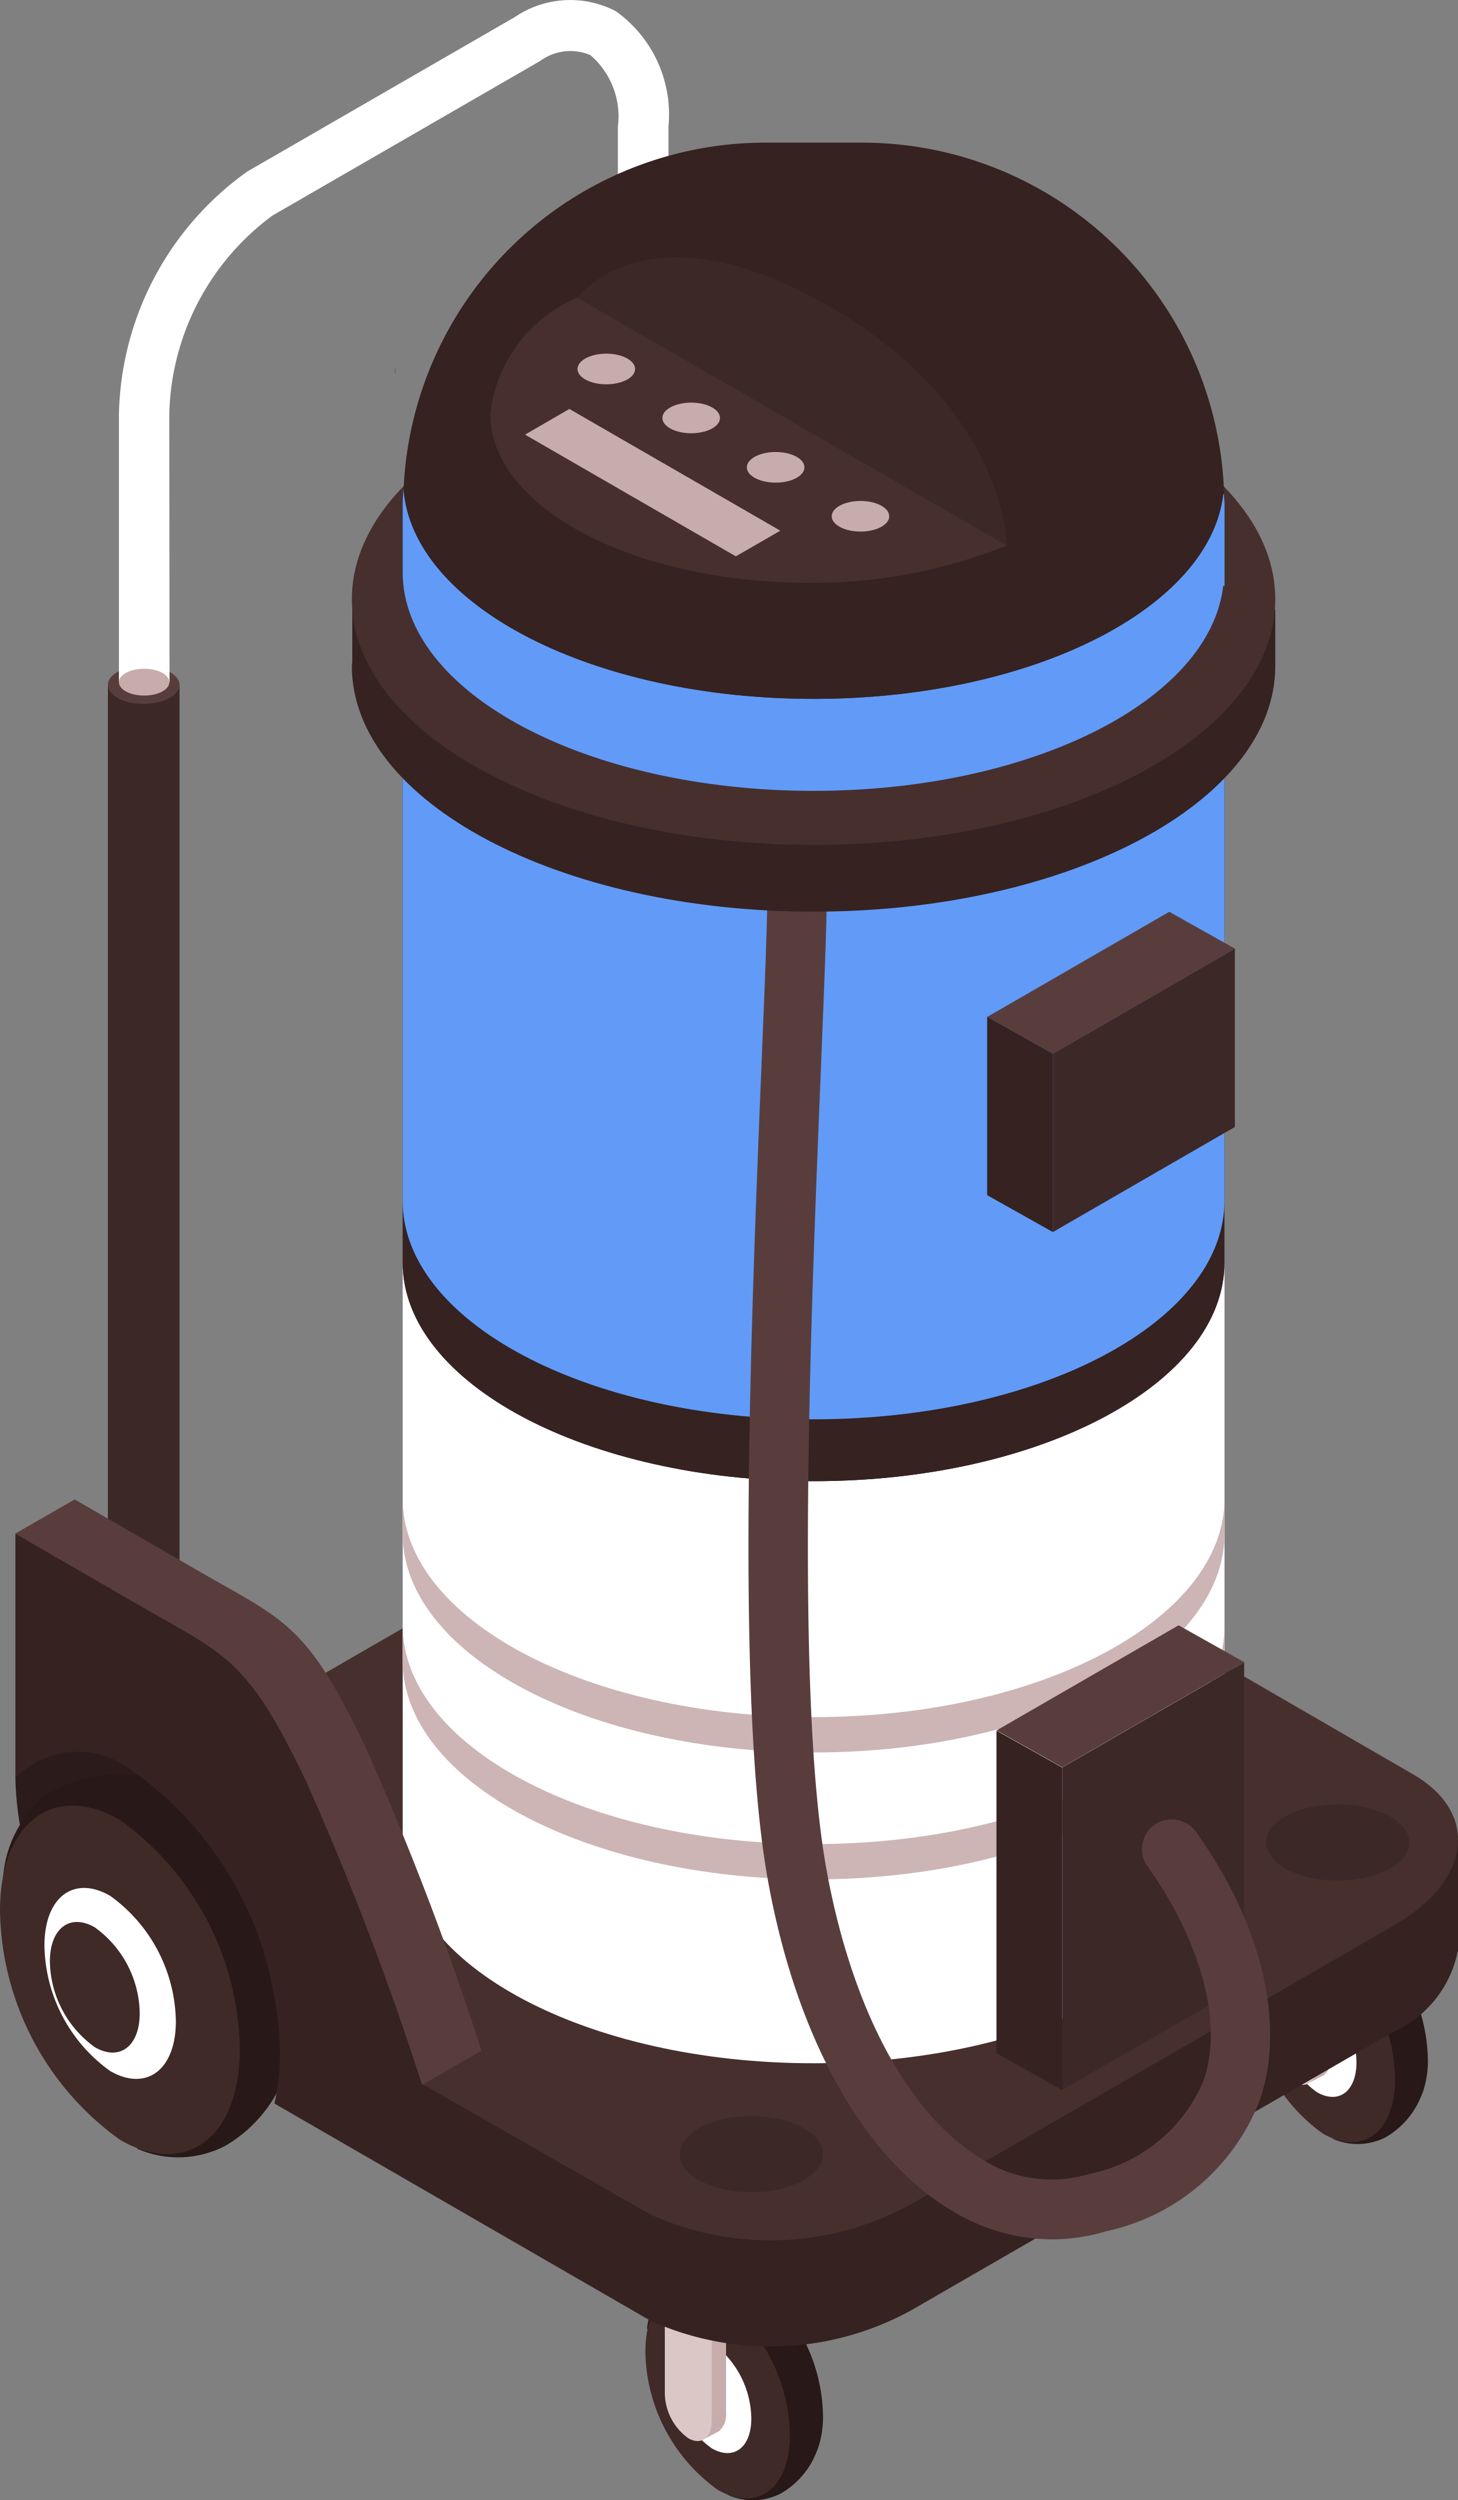 <svg id="vacuumcleaner" xmlns="http://www.w3.org/2000/svg" width="31.065" height="53.264" viewBox="0 0 31.065 53.264">
  <rect x="0" y="0" width="31.065" height="53.264" fill="#808080" stroke="none"/>
  <g id="Group_83074" data-name="Group 83074" transform="translate(0 0)">
    <g id="Group_83061" data-name="Group 83061" transform="translate(2.299 14.189)">
      <path id="Path_134153" data-name="Path 134153" d="M154.782,67.17V88.6c0,.224-.342.406-.763.406s-.763-.182-.763-.406V67.17Z" transform="translate(-153.256 -66.765)" fill="#3d2828"/>
      <path id="Path_134154" data-name="Path 134154" d="M154.019,66.765c.421,0,.763.181.763.4s-.342.406-.763.406-.763-.181-.763-.406S153.6,66.765,154.019,66.765Z" transform="translate(-153.256 -66.765)" fill="#593d3d"/>
    </g>
    <path id="Path_134155" data-name="Path 134155" d="M143.916,67.108h-1.078v-5.7a6.508,6.508,0,0,1,2.735-5.178l5.7-3.29a2.1,2.1,0,0,1,2.149-.127,2.7,2.7,0,0,1,1.125,2.458V81.543h-1.078V55.274a1.724,1.724,0,0,0-.586-1.524,1.091,1.091,0,0,0-1.072.126l-5.7,3.291a5.4,5.4,0,0,0-2.2,4.244Z" transform="translate(-140.304 -52.576)" fill="#fff"/>
    <path id="Path_134156" data-name="Path 134156" d="M154.01,66.822c.3,0,.537.128.537.286s-.24.286-.537.286-.537-.128-.537-.286S153.714,66.822,154.01,66.822Z" transform="translate(-150.939 -52.576)" fill="#c6adac"/>
    <path id="Path_134157" data-name="Path 134157" d="M152.419,90.45s0,2.224,1.058,2.884c1.081.675,3.276-3.907,3.276-3.907l-4.134.482Z" transform="translate(-152.091 -52.576)" fill="#2b1b1a"/>
    <g id="Group_83064" data-name="Group 83064" transform="translate(13.751 48.344)">
      <g id="Group_83062" data-name="Group 83062" transform="translate(0)">
        <path id="Path_134158" data-name="Path 134158" d="M143.3,104.05a3.689,3.689,0,0,0-1.54-2.943,1.417,1.417,0,0,0-.672-.187,1.88,1.88,0,0,0-.987.277,1.417,1.417,0,0,0-.55.979l1.73,3.554a1.312,1.312,0,0,0,1.13-.04,1.771,1.771,0,0,0,.669-.7,2.359,2.359,0,0,0,.127-.3A2.106,2.106,0,0,0,143.3,104.05Z" transform="translate(-139.515 -100.92)" fill="#281818"/>
        <path id="Path_134159" data-name="Path 134159" d="M140.251,102.674a3.686,3.686,0,0,0,1.54,2.942c.85.491,1.539-.03,1.539-1.164a3.688,3.688,0,0,0-1.539-2.942C140.94,101.019,140.251,101.54,140.251,102.674Z" transform="translate(-140.251 -100.92)" fill="#3f2a28"/>
        <path id="Path_134160" data-name="Path 134160" d="M141.073,103.122a2.019,2.019,0,0,0,.844,1.611c.466.269.843-.016.843-.637a2.02,2.02,0,0,0-.843-1.612C141.451,102.215,141.073,102.5,141.073,103.122Z" transform="translate(-140.503 -100.92)" fill="#fff"/>
      </g>
      <g id="Group_83063" data-name="Group 83063" transform="translate(0.41 0.133)">
        <path id="Path_134161" data-name="Path 134161" d="M141.608,101.053h1v2.928a.459.459,0,0,1-.156.391v0l-.347.181-.308-.363.088-.035a1.273,1.273,0,0,1-.281-.756Z" transform="translate(-141.299 -101.053)" fill="#c6adac"/>
        <path id="Path_134162" data-name="Path 134162" d="M142.92,101.053v3.086c0,.369-.225.539-.5.379a1.2,1.2,0,0,1-.5-.958v-2.507Z" transform="translate(-141.916 -101.053)" fill="#dbc7c6"/>
      </g>
    </g>
    <g id="Group_83067" data-name="Group 83067" transform="translate(26.644 40.755)">
      <g id="Group_83065" data-name="Group 83065">
        <path id="Path_134163" data-name="Path 134163" d="M130.4,96.461a3.689,3.689,0,0,0-1.54-2.942,1.419,1.419,0,0,0-.673-.188,1.882,1.882,0,0,0-.987.277,1.422,1.422,0,0,0-.55.98l1.73,3.553a1.308,1.308,0,0,0,1.13-.04,1.771,1.771,0,0,0,.669-.7,2.362,2.362,0,0,0,.127-.295A2.071,2.071,0,0,0,130.4,96.461Z" transform="translate(-126.621 -93.331)" fill="#281818"/>
        <path id="Path_134164" data-name="Path 134164" d="M127.357,95.085a3.686,3.686,0,0,0,1.54,2.942c.85.491,1.54-.03,1.54-1.164a3.689,3.689,0,0,0-1.54-2.942C128.046,93.43,127.357,93.951,127.357,95.085Z" transform="translate(-127.357 -93.331)" fill="#3f2a28"/>
        <path id="Path_134165" data-name="Path 134165" d="M128.179,95.533a2.021,2.021,0,0,0,.844,1.612c.466.269.844-.017.844-.638a2.021,2.021,0,0,0-.844-1.612C128.557,94.626,128.179,94.912,128.179,95.533Z" transform="translate(-127.609 -93.331)" fill="#fff"/>
      </g>
      <g id="Group_83066" data-name="Group 83066" transform="translate(0.411 0.134)">
        <path id="Path_134166" data-name="Path 134166" d="M128.715,93.465h1v2.927a.456.456,0,0,1-.156.391v0l-.346.181-.309-.363.088-.035a1.27,1.27,0,0,1-.281-.756Z" transform="translate(-128.407 -93.465)" fill="#c6adac"/>
        <path id="Path_134167" data-name="Path 134167" d="M130.026,93.465V96.55c0,.37-.225.54-.5.38a1.2,1.2,0,0,1-.5-.959V93.465Z" transform="translate(-129.023 -93.465)" fill="#dbc7c6"/>
      </g>
    </g>
    <g id="Group_83069" data-name="Group 83069" transform="translate(0 37.793)">
      <g id="Group_83068" data-name="Group 83068" transform="translate(0)">
        <path id="Path_134168" data-name="Path 134168" d="M157.016,95.561a6.119,6.119,0,0,0-2.555-4.881,2.34,2.34,0,0,0-1.116-.311,3.11,3.11,0,0,0-1.637.459,2.475,2.475,0,0,0-.9,1.725l2.861,5.8a2.171,2.171,0,0,0,1.874-.066,2.941,2.941,0,0,0,1.11-1.154,4.083,4.083,0,0,0,.211-.49A3.476,3.476,0,0,0,157.016,95.561Z" transform="translate(-150.74 -90.369)" fill="#281818"/>
        <path id="Path_134169" data-name="Path 134169" d="M151.971,93.278a6.116,6.116,0,0,0,2.555,4.881c1.411.815,2.555-.05,2.555-1.931a6.119,6.119,0,0,0-2.555-4.881C153.115,90.533,151.971,91.4,151.971,93.278Z" transform="translate(-151.971 -90.369)" fill="#3f2a28"/>
        <path id="Path_134170" data-name="Path 134170" d="M153.335,94.021a3.35,3.35,0,0,0,1.4,2.674c.773.446,1.4-.027,1.4-1.058a3.354,3.354,0,0,0-1.4-2.674C153.961,92.517,153.335,92.991,153.335,94.021Z" transform="translate(-152.388 -90.369)" fill="#fff"/>
        <path id="Path_134171" data-name="Path 134171" d="M154.1,94.359a2.29,2.29,0,0,0,.957,1.828c.528.306.957-.018.957-.723a2.294,2.294,0,0,0-.957-1.829C154.53,93.33,154.1,93.654,154.1,94.359Z" transform="translate(-153.037 -90.369)" fill="#3f2a28"/>
      </g>
    </g>
    <g id="Group_83070" data-name="Group 83070" transform="translate(5.847 34.367)">
      <path id="Path_134172" data-name="Path 134172" d="M126.023,95.176l.59-2.141,9.192-5.307a6.215,6.215,0,0,1,5.571-.231l7.39,4.266v-.074h2.468v2.468h-.009a2.388,2.388,0,0,1-1.35,1.694L139.6,101.783a6.217,6.217,0,0,1-5.572.231l-8.012-4.626a4.574,4.574,0,0,0,.118-1.059A6.538,6.538,0,0,0,126.023,95.176Z" transform="translate(-126.016 -86.943)" fill="#352221"/>
    </g>
    <path id="Path_134173" data-name="Path 134173" d="M137.657,82.676a3.984,3.984,0,0,1,1.133.415l12.573,7.283c1.422.821,1.242,2.268-.4,3.216l-10.275,5.932a6.217,6.217,0,0,1-5.572.231l-8-4.577a47.746,47.746,0,0,0-1.1-5.706l11.7-6.757Z" transform="translate(-121.257 -52.576)" fill="#472f2e"/>
    <g id="Group_83071" data-name="Group 83071" transform="translate(15.393 23.29)">
      <path id="Path_134174" data-name="Path 134174" d="M133.021,82.6l-1.267-6.01,1.267-.728,2.683,1.549c1.789,1.033,2.266,1.1,3.518,3.739a64.362,64.362,0,0,1,2.466,6.454l-1.267.729Z" transform="translate(-131.754 -75.866)" fill="#593d3d"/>
      <path id="Path_134175" data-name="Path 134175" d="M133.021,83.333V76.594l2.683,1.55c1.789,1.032,2.266,1.1,3.518,3.739a64.521,64.521,0,0,1,2.466,6.454Z" transform="translate(-133.021 -75.866)" fill="#352221"/>
    </g>
    <g id="Group_83072" data-name="Group 83072" transform="translate(8.58 13.229)">
      <path id="Path_134176" data-name="Path 134176" d="M139.746,84.13c4.835,0,8.755-2.086,8.755-4.657v12.4c0,2.572-3.92,4.657-8.755,4.657s-8.755-2.085-8.755-4.657v-12.4C130.991,82.044,134.911,84.13,139.746,84.13Z" transform="translate(-130.991 -65.805)" fill="#fff"/>
      <path id="Path_134177" data-name="Path 134177" d="M148.5,79.473c0,2.571-3.92,4.657-8.755,4.657s-8.755-2.086-8.755-4.657V67.123H148.5Z" transform="translate(-130.991 -65.805)" fill="#352221"/>
      <path id="Path_134178" data-name="Path 134178" d="M148.5,78.155c0,2.572-3.92,4.657-8.755,4.657s-8.755-2.085-8.755-4.657V65.805H148.5Z" transform="translate(-130.991 -65.805)" fill="#619bf7"/>
    </g>
    <path id="Path_134179" data-name="Path 134179" d="M139.746,91.861c4.835,0,8.755-2.085,8.755-4.657v.752c0,2.572-3.92,4.657-8.755,4.657s-8.755-2.085-8.755-4.657V87.2C130.991,89.776,134.911,91.861,139.746,91.861Z" transform="translate(-122.411 -52.576)" fill="#ccb5b4"/>
    <path id="Path_134180" data-name="Path 134180" d="M139.746,89.156c4.835,0,8.755-2.085,8.755-4.657v.753c0,2.571-3.92,4.657-8.755,4.657s-8.755-2.086-8.755-4.657V84.5C130.991,87.071,134.911,89.156,139.746,89.156Z" transform="translate(-122.411 -52.576)" fill="#ccb5b4"/>
    <path id="Path_134181" data-name="Path 134181" d="M150.714,89.136l-3.9-3.889,1.267-.728,2.683,1.549c1.789,1.033,2.266,1.1,3.518,3.739a64.425,64.425,0,0,1,2.467,6.454l-1.268.729L152.8,94.911Z" transform="translate(-146.49 -52.576)" fill="#593d3d"/>
    <g id="Group_83073" data-name="Group 83073" transform="translate(8.415 7.816)">
      <path id="Path_134182" data-name="Path 134182" d="M148.658,60.476c0-.028.007-.056.008-.084v.167C148.665,60.531,148.658,60.5,148.658,60.476Z" transform="translate(-148.658 -60.392)" fill="#352221"/>
    </g>
  </g>
  <g id="Group_83075" data-name="Group 83075" transform="translate(21.035 19.421)">
    <path id="Path_134183" data-name="Path 134183" d="M130.77,78.823l3.878-2.239v-3.8l-3.878,2.239Z" transform="translate(-129.372 -71.997)" fill="#3d2828"/>
    <path id="Path_134184" data-name="Path 134184" d="M134.648,72l1.4.786-3.878,2.239-1.4-.786Z" transform="translate(-130.77 -71.997)" fill="#593d3d"/>
    <path id="Path_134185" data-name="Path 134185" d="M136.046,75.023v3.8l-1.4-.786v-3.8Z" transform="translate(-134.648 -71.997)" fill="#352221"/>
  </g>
  <path id="Path_134186" data-name="Path 134186" d="M150.559,90.285a1.871,1.871,0,0,0-2.473.165v-5.2l2.683,1.55c1.789,1.032,2.266,1.1,3.518,3.739a64.269,64.269,0,0,1,2.466,6.454l-3.141-1.814A7.409,7.409,0,0,0,150.559,90.285Z" transform="translate(-147.758 -52.576)" fill="#352221"/>
  <path id="Path_134187" data-name="Path 134187" d="M130.572,97.1l3.878-2.239V87.99l-3.878,2.239Z" transform="translate(-107.941 -52.576)" fill="#3d2828"/>
  <path id="Path_134188" data-name="Path 134188" d="M134.45,87.2l1.4.786-3.878,2.239-1.4-.786Z" transform="translate(-109.338 -52.576)" fill="#593d3d"/>
  <path id="Path_134189" data-name="Path 134189" d="M135.848,90.229V97.1l-1.4-.786v-6.87Z" transform="translate(-113.217 -52.576)" fill="#352221"/>
  <g id="Group_83076" data-name="Group 83076" transform="translate(15.948 18.02)">
    <path id="Path_134190" data-name="Path 134190" d="M136.478,100.282a4.025,4.025,0,0,0,1.152-.171,4.523,4.523,0,0,0,3.284-2.8c.551-1.613.044-3.742-1.355-5.7a.634.634,0,1,0-1.03.739c.9,1.251,1.679,3.1,1.186,4.546a3.354,3.354,0,0,1-2.449,1.994,2.749,2.749,0,0,1-2.306-.337c-1.542-.944-2.737-3.178-3.277-6.13-.67-3.661-.342-11.7-.125-17.014.075-1.859.135-3.327.135-4.186a.633.633,0,1,0-1.267,0c0,.833-.059,2.29-.135,4.134-.219,5.374-.55,13.494.145,17.3.6,3.305,2.013,5.85,3.862,6.982A4.148,4.148,0,0,0,136.478,100.282Z" transform="translate(-130.018 -70.596)" fill="#593d3d"/>
  </g>
  <g id="Group_83078" data-name="Group 83078" transform="translate(7.497 3.039)">
    <path id="Path_134191" data-name="Path 134191" d="M129.918,66.672V65.555h.266c1.028-2.306,4.914-4.023,9.563-4.023s8.535,1.717,9.563,4.023h.274v1.21c0,2.889-4.4,5.232-9.837,5.232s-9.838-2.343-9.838-5.232C129.909,66.733,129.917,66.7,129.918,66.672Z" transform="translate(-129.909 -55.615)" fill="#352221"/>
    <path id="Path_134192" data-name="Path 134192" d="M139.747,60.11c5.433,0,9.837,2.343,9.837,5.233s-4.4,5.233-9.837,5.233-9.838-2.343-9.838-5.233S134.314,60.11,139.747,60.11Z" transform="translate(-129.909 -55.615)" fill="#472f2e"/>
    <g id="Group_83077" data-name="Group 83077" transform="translate(1.083)">
      <path id="Path_134193" data-name="Path 134193" d="M139.746,67.464c4.65,0,8.444-1.931,8.727-4.366h.016c0,.072.012.143.012.215v1.745h-.028c-.283,2.435-4.077,4.366-8.727,4.366-4.835,0-8.755-2.085-8.755-4.657V63.313c0-.111.012-.219.017-.329C131.184,65.473,135.023,67.464,139.746,67.464Z" transform="translate(-130.991 -55.615)" fill="#619bf7"/>
      <path id="Path_134194" data-name="Path 134194" d="M138.685,55.615H140.8a7.716,7.716,0,0,1,7.687,7.483h-.016c-.283,2.435-4.077,4.366-8.727,4.366-4.723,0-8.562-1.991-8.738-4.48A7.716,7.716,0,0,1,138.685,55.615Z" transform="translate(-130.986 -55.615)" fill="#352221"/>
    </g>
  </g>
  <path id="Path_134195" data-name="Path 134195" d="M141.073,97.654c.843,0,1.526.364,1.526.812s-.683.812-1.526.812-1.526-.364-1.526-.812S140.23,97.654,141.073,97.654Z" transform="translate(-125.065 -52.576)" fill="#3d2828"/>
  <ellipse id="Ellipse_8696" data-name="Ellipse 8696" cx="1.526" cy="0.812" rx="1.526" ry="0.812" transform="translate(26.974 38.438)" fill="#3d2828"/>
  <g id="Group_83079" data-name="Group 83079" transform="translate(10.446 6.34)">
    <path id="Path_134196" data-name="Path 134196" d="M137.489,58.916l9.146,5.28a10.943,10.943,0,0,1-4.236.794c-3.738,0-6.769-1.612-6.769-3.6A3.061,3.061,0,0,1,137.489,58.916Z" transform="translate(-135.63 -58.916)" fill="#472f2e"/>
  </g>
  <path id="Path_134197" data-name="Path 134197" d="M144.776,64.2s0-3.094-4.113-5.28c-3.647-1.939-5.033,0-5.033,0Z" transform="translate(-123.325 -52.576)" fill="#3d2828"/>
  <g id="Group_83080" data-name="Group 83080" transform="translate(12.305 7.534)">
    <ellipse id="Ellipse_8697" data-name="Ellipse 8697" cx="0.613" cy="0.326" rx="0.613" ry="0.326" transform="translate(5.416 3.138)" fill="#c6adac"/>
    <path id="Path_134198" data-name="Path 134198" d="M140.554,62.205c.339,0,.614.146.614.327s-.275.326-.614.326-.613-.146-.613-.326S140.215,62.205,140.554,62.205Z" transform="translate(-136.333 -60.11)" fill="#c6adac"/>
    <path id="Path_134199" data-name="Path 134199" d="M142.355,61.153c.338,0,.613.146.613.327s-.275.326-.613.326-.614-.146-.614-.326S142.016,61.153,142.355,61.153Z" transform="translate(-139.933 -60.11)" fill="#c6adac"/>
    <path id="Path_134200" data-name="Path 134200" d="M144.162,60.11c.339,0,.614.147.614.327s-.275.326-.614.326-.613-.146-.613-.326S143.823,60.11,144.162,60.11Z" transform="translate(-143.549 -60.11)" fill="#c6adac"/>
  </g>
  <path id="Path_134201" data-name="Path 134201" d="M140.456,61.835l4.491,2.593.948-.547L141.4,61.288Z" transform="translate(-129.269 -52.576)" fill="#c6adac"/>
</svg>
